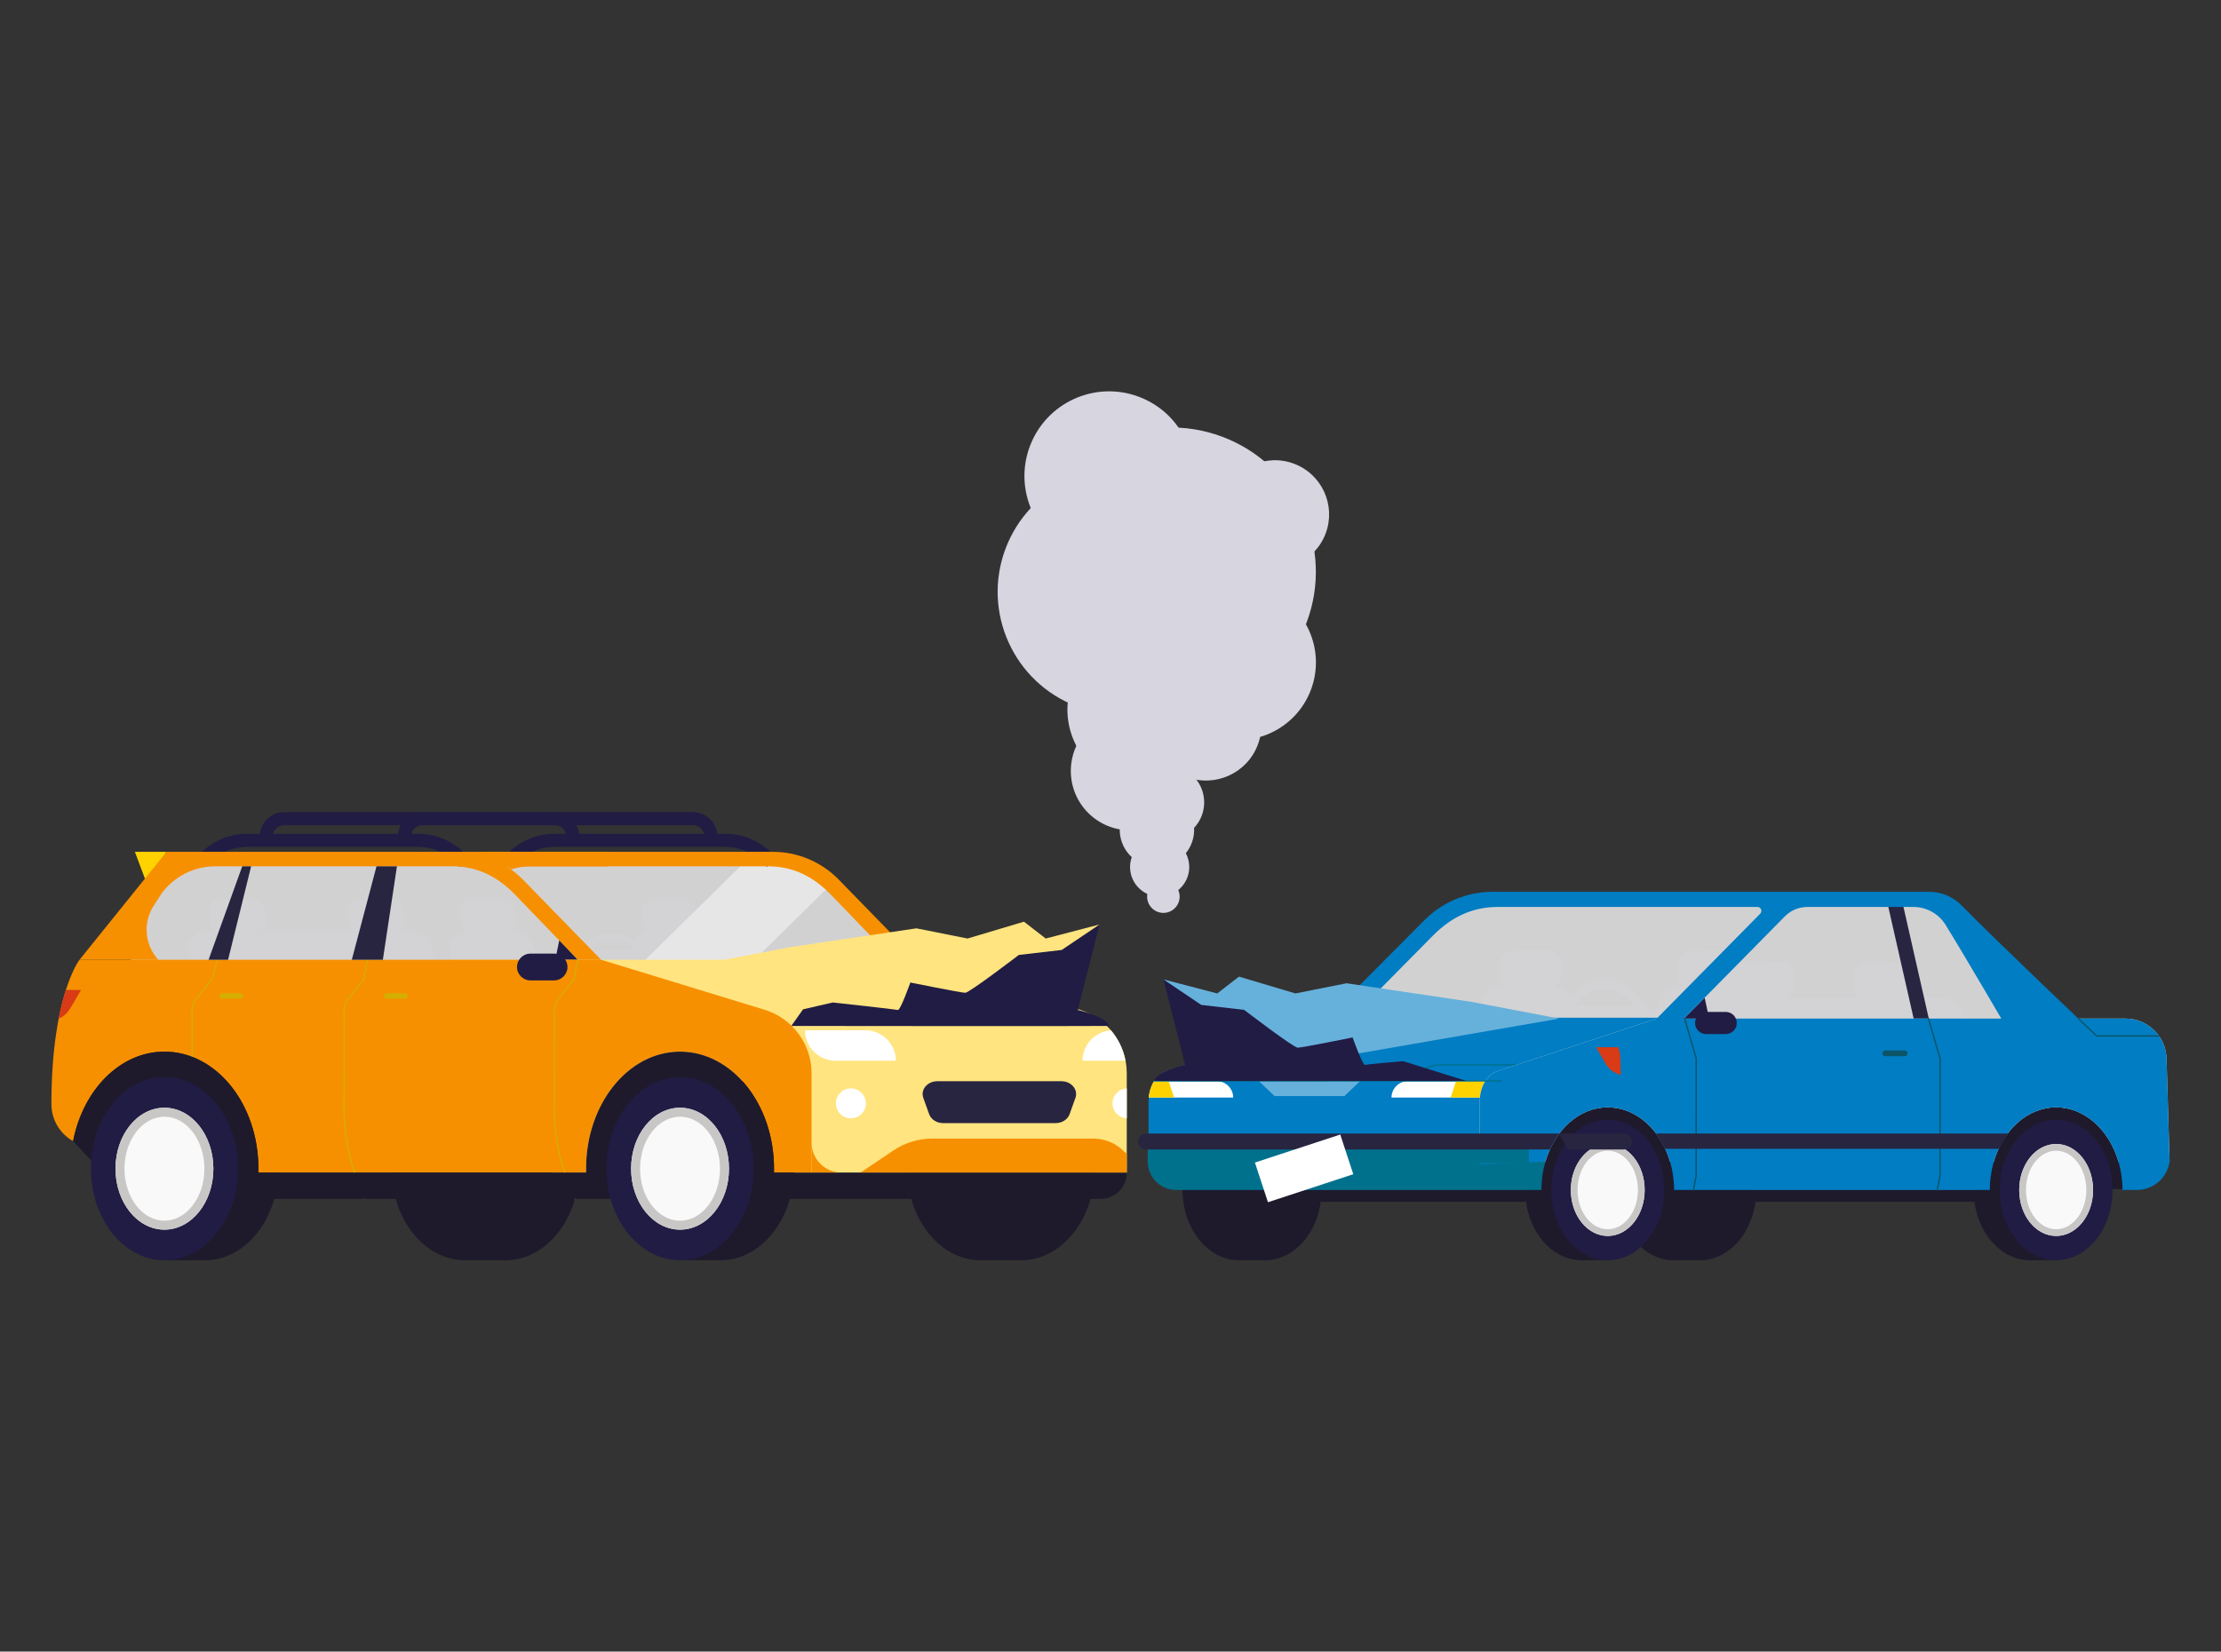 <?xml version="1.0" encoding="iso-8859-1"?>
<!-- Generator: $$$/GeneralStr/196=Adobe Illustrator 27.6.0, SVG Export Plug-In . SVG Version: 6.00 Build 0)  -->
<svg version="1.1" id="Capa_1" xmlns="http://www.w3.org/2000/svg" xmlns:xlink="http://www.w3.org/1999/xlink" x="0px" y="0px"
	 viewBox="0 0 324 241" style="enable-background:new 0 0 324 241;" xml:space="preserve">
<rect x="0" y="0" width="324" height="241" fill="#333333" stroke="none"/>
<g>
	<path style="fill:#3B3A43;" d="M28.614,144.269l-1.242-5.309c-0.36-1.55,0.829-3.028,2.421-3.007l30.947,0.086
		c0.741,0.01,1.412,0.443,1.725,1.115l3.201,6.875L28.614,144.269z"/>
	<path style="fill:#3B3A43;" d="M57.301,136.214l-4.814-0.061c-0.85-0.011-1.554-0.662-1.631-1.508l-0.148-1.611
		c-0.09-0.98,0.689-1.823,1.673-1.811l4.814,0.061c0.85,0.011,1.554,0.661,1.632,1.508l0.148,1.611
		C59.064,135.384,58.285,136.226,57.301,136.214"/>
	<path style="fill:#3B3A43;" d="M37.029,136.214l-4.814-0.061c-0.85-0.011-1.555-0.662-1.632-1.508l-0.148-1.611
		c-0.09-0.98,0.689-1.823,1.674-1.811l4.814,0.061c0.85,0.011,1.555,0.661,1.632,1.508l0.148,1.611
		C38.793,135.384,38.014,136.226,37.029,136.214"/>
	<path style="fill:#3B3A43;" d="M93.514,144.269l-1.242-5.309c-0.36-1.55,0.829-3.028,2.421-3.007l7.651,0.086
		c0.741,0.01,1.411,0.443,1.724,1.115l3.201,6.875L93.514,144.269z"/>
	<path style="fill:#3B3A43;" d="M100.292,136.214l-4.814-0.061c-0.85-0.011-1.554-0.662-1.631-1.508l-0.148-1.611
		c-0.09-0.98,0.689-1.823,1.673-1.811l4.814,0.061c0.85,0.011,1.554,0.661,1.632,1.508l0.148,1.611
		C102.056,135.384,101.277,136.226,100.292,136.214"/>
	<path style="fill:#3B3A43;" d="M66.931,144.269l-1.242-5.309c-0.36-1.55,0.829-3.028,2.421-3.007l7.651,0.086
		c0.741,0.01,1.412,0.443,1.724,1.115l3.201,6.875L66.931,144.269z"/>
	<path style="fill:#3B3A43;" d="M73.709,136.214l-4.814-0.061c-0.85-0.011-1.555-0.662-1.632-1.508l-0.148-1.611
		c-0.09-0.98,0.689-1.823,1.674-1.811l4.814,0.061c0.85,0.011,1.555,0.661,1.632,1.508l0.148,1.611
		C75.472,135.384,74.693,136.226,73.709,136.214"/>
	<path style="fill:#3B3A43;" d="M89.295,147.373c-3.087,0-5.598-2.512-5.598-5.598c0-3.087,2.512-5.598,5.598-5.598
		c3.087,0,5.599,2.511,5.599,5.598C94.894,144.861,92.382,147.373,89.295,147.373 M89.295,137.113c-2.571,0-4.662,2.091-4.662,4.662
		s2.091,4.662,4.662,4.662c2.571,0,4.662-2.091,4.662-4.662S91.866,137.113,89.295,137.113"/>
	<path style="fill:#3B3A43;" d="M84.981,138.692h32.276c0.866,0,1.568,0.702,1.568,1.567H84.981V138.692z"/>
	<polygon style="fill:#3B3A43;" points="127.393,136.959 126.789,140.046 130.369,140.046 	"/>
	<g style="opacity:0.85;">
		<g>
			<defs>
				
					<rect id="SVGID_00000047754220497176528900000014977993584581404600_" x="18.673" y="125.354" width="114.813" height="16.755"/>
			</defs>
			<clipPath id="SVGID_00000114046254817837990020000006867668517316815524_">
				<use xlink:href="#SVGID_00000047754220497176528900000014977993584581404600_"  style="overflow:visible;"/>
			</clipPath>
			<path style="clip-path:url(#SVGID_00000114046254817837990020000006867668517316815524_);fill:#EDECED;" d="M22.419,125.354
				h88.733c3.717,0,7.278,1.489,9.888,4.135l12.446,12.619H18.672L22.419,125.354z"/>
		</g>
	</g>
	<g style="opacity:0.45;">
		<g>
			<defs>
				<rect id="SVGID_00000057134798663602693340000002353812753226487696_" x="92.061" y="125.354" width="28.853" height="16.755"/>
			</defs>
			<clipPath id="SVGID_00000093869728888688231910000011486725599145353346_">
				<use xlink:href="#SVGID_00000057134798663602693340000002353812753226487696_"  style="overflow:visible;"/>
			</clipPath>
			<path style="clip-path:url(#SVGID_00000093869728888688231910000011486725599145353346_);fill:#FFFFFF;" d="M109.073,125.354
				h2.08c3.658,0,7.164,1.446,9.762,4.014l-12.936,12.741H92.061L109.073,125.354z"/>
		</g>
	</g>
	<path style="fill:#1E1A2C;" d="M63.019,170.534c0,7.38,4.802,13.363,10.726,13.363c5.924,0,10.726-5.983,10.726-13.363
		c0-7.38-4.802-13.363-10.726-13.363C67.822,157.17,63.019,163.153,63.019,170.534"/>
	<path style="fill:#1E1A2C;" d="M138.236,170.534c0,7.38,4.802,13.363,10.726,13.363c5.924,0,10.726-5.983,10.726-13.363
		c0-7.38-4.802-13.363-10.726-13.363C143.038,157.17,138.236,163.153,138.236,170.534"/>
	<rect x="143.069" y="157.171" style="fill:#1E1A2C;" width="5.894" height="26.727"/>
	<path style="fill:#1E1A2C;" d="M132.343,170.534c0,7.38,4.802,13.363,10.726,13.363c5.924,0,10.726-5.983,10.726-13.363
		c0-7.38-4.802-13.363-10.726-13.363C137.145,157.17,132.343,163.153,132.343,170.534"/>
	<rect x="67.852" y="157.171" style="fill:#1E1A2C;" width="5.893" height="26.727"/>
	<path style="fill:#1E1A2C;" d="M57.126,170.534c0,7.38,4.802,13.363,10.726,13.363c5.924,0,10.726-5.983,10.726-13.363
		c0-7.38-4.802-13.363-10.726-13.363C61.928,157.17,57.126,163.153,57.126,170.534"/>
	<path style="fill:#211C44;" d="M111.873,126.476l-0.675-0.675c-1.434-1.434-3.341-2.223-5.368-2.223H80.858
		c-1.935,0-3.778,0.728-5.189,2.051l-0.697,0.653l-1.305-1.393l0.696-0.653c1.767-1.656,4.074-2.568,6.495-2.568h24.973
		c2.538,0,4.924,0.989,6.718,2.783l0.676,0.675L111.873,126.476z"/>
	<path style="fill:#211C44;" d="M133.814,143.058h3.454c1.078,0,1.953-0.875,1.953-1.953c0-1.079-0.875-1.954-1.953-1.954h-3.454
		c-1.078,0-1.953,0.875-1.953,1.954C131.861,142.184,132.735,143.058,133.814,143.058"/>
	<path style="fill:#211C44;" d="M67.057,126.476l-0.675-0.675c-1.434-1.434-3.341-2.223-5.368-2.223H36.041
		c-1.935,0-3.778,0.728-5.189,2.051l-0.697,0.653l-1.305-1.393l0.696-0.653c1.767-1.656,4.074-2.568,6.495-2.568h24.973
		c2.538,0,4.924,0.989,6.718,2.783l0.676,0.675L67.057,126.476z"/>
	<path style="fill:#FFE47F;" d="M65.838,140.046h67.833l23.832,7.291c4.082,1.248,6.87,5.016,6.87,9.284v14.487H80.699
		l-13.452-4.065c-2.614-0.79-4.403-3.198-4.403-5.93V143.04C62.844,141.387,64.184,140.046,65.838,140.046"/>
	<path style="fill:#1E1A2C;" d="M19.155,170.534c0,7.38,4.802,13.363,10.726,13.363c5.924,0,10.726-5.983,10.726-13.363
		c0-7.38-4.802-13.363-10.726-13.363C23.958,157.17,19.155,163.153,19.155,170.534"/>
	<path style="fill:#1E1A2C;" d="M94.372,170.534c0,7.38,4.802,13.363,10.726,13.363c5.924,0,10.726-5.983,10.726-13.363
		c0-7.38-4.802-13.363-10.726-13.363C99.174,157.17,94.372,163.153,94.372,170.534"/>
	<path style="fill:#F79000;" d="M136.008,166.136h23.464c1.691,0,3.313,0.677,4.502,1.88l0.4,0.324v2.768h-38.854l4.847-3.254
		C132.034,166.734,133.998,166.136,136.008,166.136"/>
	<path style="fill:#F79000;" d="M118.392,171.107h4.382c-2.42,0-4.382-1.962-4.382-4.382V171.107z"/>
	<path style="fill:#FFFFFF;" d="M121.94,161.002c0,1.208,0.98,2.187,2.187,2.187c1.208,0,2.188-0.98,2.188-2.187
		c0-1.208-0.98-2.187-2.188-2.187C122.92,158.815,121.94,159.794,121.94,161.002"/>
	<path style="fill:#FFFFFF;" d="M164.373,163.184c-1.158-0.057-2.081-1.01-2.081-2.182c0-1.172,0.923-2.126,2.081-2.182V163.184z"/>
	<polygon style="fill:#FFD200;" points="24.29,124.299 19.678,124.299 21.346,128.75 	"/>
	<polygon style="fill:#211C44;" points="81.593,137.18 81,140.046 84.303,140.046 	"/>
	<path style="fill:#211C44;" d="M104.654,123.015h-1.91v-0.955c0-0.908-0.74-1.647-1.648-1.647H61.61
		c-0.908,0-1.648,0.739-1.648,1.647v0.955h-1.91v-0.955c0-1.962,1.596-3.557,3.558-3.557h39.487c1.962,0,3.558,1.595,3.558,3.557
		V123.015z"/>
	<path style="fill:#211C44;" d="M84.493,123.015h-1.91v-0.955c0-0.908-0.74-1.647-1.648-1.647H41.448
		c-0.908,0-1.648,0.739-1.648,1.647v0.955h-1.91v-0.955c0-1.962,1.596-3.557,3.558-3.557h39.487c1.962,0,3.558,1.595,3.558,3.557
		V123.015z"/>
	<rect x="99.204" y="157.171" style="fill:#1E1A2C;" width="5.893" height="26.727"/>
	<rect x="23.988" y="157.171" style="fill:#1E1A2C;" width="5.894" height="26.727"/>
	<path style="fill:#F79000;" d="M88.751,124.299H66.692H39.824H24.29l-12.689,15.747h11.49c-1.987-2.165-2.264-5.398-0.677-7.87
		l1.168-1.819c1.842-2.484,4.751-3.949,7.844-3.949h8.397h26.147c3.556,0,6.459,1.414,8.971,3.93l9.361,9.707h3.387l-11.407-11.702
		c-0.727-0.746-1.539-1.385-2.403-1.935h14.87V124.299z"/>
	<path style="fill:#F79000;" d="M74.563,126.861c-1.37-0.996-2.911-1.723-4.545-2.141l0.338-0.421h42.401
		c3.612,0,7.07,1.459,9.591,4.045l11.408,11.702h-3.388l-9.361-9.707c-2.513-2.516-5.415-3.93-8.971-3.93H77.493
		C76.486,126.408,75.5,126.566,74.563,126.861"/>
	<path style="fill:#272540;" d="M137.589,163.883h16.398c0.938,0,1.767-0.532,2.047-1.313l0.85-2.369
		c0.432-1.206-0.599-2.431-2.047-2.431h-18.098c-1.448,0-2.48,1.225-2.047,2.431l0.85,2.369
		C135.822,163.352,136.651,163.883,137.589,163.883"/>
	<path style="fill:#F79000;" d="M11.75,140.046h75.94l23.832,7.291c4.082,1.248,6.87,5.016,6.87,9.284v14.487h-5.485
		c0.005-0.191,0.009-0.382,0.009-0.574c0-9.434-6.138-17.082-13.711-17.082c-7.572,0-13.711,7.648-13.711,17.082
		c0,0.192,0.004,0.383,0.009,0.574H37.69c0.005-0.191,0.009-0.382,0.009-0.574c0-9.434-6.138-17.082-13.711-17.082
		c-6.459,0-11.875,5.566-13.327,13.058c-1.921-1.08-3.161-3.125-3.161-5.397c0-15.569,3.976-20.901,4.099-21.063
		C11.649,140.048,11.7,140.046,11.75,140.046"/>
	<path style="fill:#D83B15;" d="M9.613,144.452h2.205l-1.262,2.181c-0.545,0.941-1.045,1.637-1.993,1.993
		C8.886,146.969,9.251,145.587,9.613,144.452"/>
	<path style="fill:#D4AE00;" d="M83.808,174.974l-0.883-2.163c-1.445-3.539-2.173-7.272-2.167-11.096l0.023-13.443
		c-0.161-0.98,0.11-1.999,0.745-2.781l2.105-2.6l0.565-2.866l0.184,0.036l-0.589,2.929l-2.121,2.618
		c-0.601,0.741-0.856,1.706-0.703,2.649l-0.022,13.458c-0.006,3.8,0.719,7.509,2.153,11.025l0.883,2.163L83.808,174.974z"/>
	<path style="fill:#D4AE00;" d="M28.117,157.633H27.93l0.016-9.361c-0.161-0.98,0.11-2,0.744-2.782l2.109-2.602l4.761-16.506
		l0.18,0.052l-4.784,16.557l-2.121,2.617c-0.601,0.741-0.856,1.707-0.703,2.649L28.117,157.633z"/>
	<path style="fill:#D4AE00;" d="M53.143,174.974l-0.883-2.163c-1.445-3.539-2.173-7.272-2.167-11.096l0.023-13.443
		c-0.161-0.98,0.11-1.998,0.745-2.781l2.105-2.6l3.243-16.453l0.184,0.037l-3.266,16.515l-2.121,2.618
		c-0.6,0.741-0.856,1.707-0.703,2.649l-0.022,13.458c-0.006,3.8,0.719,7.509,2.153,11.025l0.883,2.163L53.143,174.974z"/>
	<path style="fill:#D4AE00;" d="M56.381,145.725h2.685c0.22,0,0.398-0.178,0.398-0.398c0-0.22-0.179-0.398-0.398-0.398h-2.685
		c-0.22,0-0.398,0.178-0.398,0.398C55.983,145.547,56.161,145.725,56.381,145.725"/>
	<path style="fill:#D4AE00;" d="M32.379,145.725h2.685c0.22,0,0.398-0.178,0.398-0.398c0-0.22-0.178-0.398-0.398-0.398h-2.685
		c-0.22,0-0.398,0.178-0.398,0.398C31.982,145.547,32.16,145.725,32.379,145.725"/>
	<path style="fill:#211C44;" d="M77.376,143.058h3.454c1.078,0,1.953-0.875,1.953-1.953c0-1.079-0.875-1.954-1.953-1.954h-3.454
		c-1.078,0-1.953,0.875-1.953,1.954C75.423,142.184,76.297,143.058,77.376,143.058"/>
	<path style="fill:#1E1A2C;" d="M23.988,153.452c7.573,0,13.711,7.648,13.711,17.082c0,0.192-0.003,0.383-0.008,0.573h47.812
		c-0.005-0.19-0.009-0.381-0.009-0.573c0-9.434,6.139-17.082,13.711-17.082c7.572,0,13.711,7.648,13.711,17.082
		c0,0.192-0.004,0.383-0.009,0.573h3.045l0.012,0.028h48.409c0,2.1-1.702,3.803-3.801,3.803H18.521l-7.859-8.429
		C12.113,159.018,17.528,153.452,23.988,153.452"/>
	<path style="fill:#211C44;" d="M88.479,170.534c0,7.38,4.802,13.363,10.726,13.363c5.924,0,10.726-5.983,10.726-13.363
		c0-7.38-4.802-13.363-10.726-13.363C93.281,157.17,88.479,163.153,88.479,170.534"/>
	<path style="fill:#F9F9FA;" d="M92.065,170.534c0,4.912,3.196,8.895,7.139,8.895s7.139-3.982,7.139-8.895
		c0-4.912-3.196-8.895-7.139-8.895S92.065,165.621,92.065,170.534"/>
	<path style="fill:#C9C7C5;" d="M99.205,162.95c3.214,0,5.829,3.402,5.829,7.584c0,4.181-2.615,7.584-5.829,7.584
		c-3.214,0-5.829-3.402-5.829-7.584C93.376,166.352,95.991,162.95,99.205,162.95 M99.205,161.639c-3.943,0-7.139,3.982-7.139,8.895
		c0,4.912,3.196,8.895,7.139,8.895c3.943,0,7.139-3.982,7.139-8.895C106.344,165.621,103.148,161.639,99.205,161.639"/>
	<path style="fill:#211C44;" d="M13.262,170.534c0,7.38,4.802,13.363,10.726,13.363c5.924,0,10.727-5.983,10.727-13.363
		c0-7.38-4.802-13.363-10.727-13.363C18.064,157.17,13.262,163.153,13.262,170.534"/>
	<path style="fill:#F9F9FA;" d="M16.848,170.534c0,4.912,3.197,8.895,7.139,8.895c3.943,0,7.14-3.982,7.14-8.895
		c0-4.912-3.197-8.895-7.14-8.895C20.045,161.639,16.848,165.621,16.848,170.534"/>
	<path style="fill:#C9C7C5;" d="M23.988,162.95c3.214,0,5.829,3.402,5.829,7.584c0,4.181-2.615,7.584-5.829,7.584
		c-3.214,0-5.829-3.402-5.829-7.584C18.159,166.352,20.774,162.95,23.988,162.95 M23.988,161.639c-3.943,0-7.14,3.982-7.14,8.895
		c0,4.912,3.197,8.895,7.14,8.895c3.942,0,7.139-3.982,7.139-8.895C31.127,165.621,27.931,161.639,23.988,161.639"/>
	<path style="fill:#FFFFFF;" d="M121.887,154.779h8.803c0-2.454-1.989-4.442-4.443-4.442h-8.803
		C117.444,152.79,119.433,154.779,121.887,154.779"/>
	<path style="fill:#FFFFFF;" d="M162.072,150.351c-2.319,0.15-4.154,2.072-4.154,4.428h6.271
		C163.87,153.128,163.134,151.607,162.072,150.351"/>
	<polygon style="fill:#272540;" points="30.429,140.043 33.271,140.043 36.636,126.408 35.34,126.408 	"/>
	<polygon style="fill:#272540;" points="51.324,140.043 55.852,140.043 57.906,126.408 54.925,126.408 	"/>
	<path style="fill:#3B3A43;" d="M284.731,154.816l1.379-5.89c0.4-1.72-0.92-3.36-2.686-3.337l-27.184,0.049l-4.114,0.047
		c-0.822,0.011-1.567,0.492-1.913,1.237l-3.551,7.627L284.731,154.816z"/>
	<path style="fill:#3B3A43;" d="M240.415,155.995l1.534-5.89c0.444-1.72-1.024-3.36-2.989-3.337l-30.245,0.049l-4.578,0.047
		c-0.915,0.011-1.742,0.492-2.129,1.237l-3.951,7.627L240.415,155.995z"/>
	<path style="fill:#3B3A43;" d="M254.019,153.245l1.379-5.89c0.4-1.72-0.919-3.36-2.686-3.337l-8.488,0.096
		c-0.822,0.011-1.566,0.492-1.913,1.237l-3.551,7.627L254.019,153.245z"/>
	<path style="fill:#3B3A43;" d="M246.499,144.24l5.341-0.068c0.943-0.012,1.724-0.734,1.811-1.672l0.164-1.787
		c0.099-1.088-0.765-2.023-1.857-2.009l-5.341,0.068c-0.942,0.012-1.724,0.734-1.81,1.673l-0.164,1.787
		C244.543,143.318,245.407,144.254,246.499,144.24"/>
	<path style="fill:#3B3A43;" d="M234.051,155.728c-3.532,0-6.405-2.873-6.405-6.405c0-3.531,2.873-6.404,6.405-6.404
		c3.532,0,6.404,2.873,6.404,6.404C240.455,152.855,237.583,155.728,234.051,155.728 M234.051,144.345
		c-2.745,0-4.979,2.233-4.979,4.978c0,2.745,2.233,4.979,4.979,4.979s4.978-2.233,4.978-4.979
		C239.03,146.578,236.797,144.345,234.051,144.345"/>
	<path style="fill:#3B3A43;" d="M228.055,153.245l1.379-5.89c0.4-1.72-0.92-3.36-2.686-3.337l-8.488,0.096
		c-0.822,0.011-1.567,0.492-1.913,1.237l-3.551,7.627L228.055,153.245z"/>
	<path style="fill:#3B3A43;" d="M220.536,144.24l5.341-0.068c0.942-0.012,1.724-0.734,1.81-1.672l0.165-1.787
		c0.099-1.088-0.765-2.023-1.857-2.009l-5.342,0.068c-0.942,0.012-1.724,0.734-1.809,1.673l-0.164,1.787
		C218.578,143.318,219.442,144.254,220.536,144.24"/>
	<path style="fill:#3B3A43;" d="M254.437,145.942l5.341-0.068c0.943-0.012,1.724-0.734,1.811-1.672l0.164-1.787
		c0.099-1.088-0.765-2.023-1.857-2.009l-5.341,0.068c-0.943,0.012-1.724,0.734-1.81,1.673l-0.164,1.787
		C252.481,145.021,253.345,145.956,254.437,145.942"/>
	<path style="fill:#3B3A43;" d="M272.148,145.942l5.341-0.068c0.943-0.012,1.724-0.734,1.811-1.672l0.164-1.787
		c0.1-1.088-0.765-2.023-1.857-2.009l-5.341,0.068c-0.942,0.012-1.724,0.734-1.809,1.673l-0.165,1.787
		C270.192,145.021,271.056,145.956,272.148,145.942"/>
	<g style="opacity:0.85;">
		<g>
			<defs>
				
					<rect id="SVGID_00000108294212768792952140000005155609788543117498_" x="193.695" y="130.441" width="107.481" height="18.589"/>
			</defs>
			<clipPath id="SVGID_00000053506605742389166480000013115586660596581028_">
				<use xlink:href="#SVGID_00000108294212768792952140000005155609788543117498_"  style="overflow:visible;"/>
			</clipPath>
			<path style="clip-path:url(#SVGID_00000053506605742389166480000013115586660596581028_);fill:#EDECED;" d="M288.897,136.58
				c-3.873-3.928-9.16-6.138-14.676-6.138h-16.108h-21.355H220.65c-5.516,0-10.802,2.211-14.677,6.138l-12.278,12.45h44.513h1.572
				h61.396L288.897,136.58z"/>
		</g>
	</g>
	<path style="fill:#1E1A2C;" d="M188.976,173.639c0,5.665-3.686,10.258-8.233,10.258c-4.548,0-8.234-4.593-8.234-10.258
		c0-5.665,3.686-10.258,8.234-10.258C185.29,163.381,188.976,167.974,188.976,173.639"/>
	<rect x="180.743" y="163.381" style="fill:#1E1A2C;" width="3.807" height="20.516"/>
	<path style="fill:#1E1A2C;" d="M192.784,173.639c0,5.665-3.686,10.258-8.234,10.258s-8.234-4.593-8.234-10.258
		c0-5.665,3.686-10.258,8.234-10.258S192.784,167.974,192.784,173.639"/>
	<path style="fill:#007DC3;" d="M193.642,148.505l-23.378,7.751c-1.799,0.535-2.71,2.588-2.71,4.465v8.774H268.19l-26.098-20.989
		H193.642z"/>
	<path style="fill:#1E1A2C;" d="M252.403,173.639c0,5.665-3.687,10.258-8.234,10.258c-4.548,0-8.234-4.593-8.234-10.258
		c0-5.665,3.686-10.258,8.234-10.258C248.717,163.381,252.403,167.974,252.403,173.639"/>
	<rect x="244.169" y="163.381" style="fill:#1E1A2C;" width="3.807" height="20.516"/>
	<path style="fill:#1E1A2C;" d="M256.21,173.639c0,5.665-3.686,10.258-8.234,10.258s-8.233-4.593-8.233-10.258
		c0-5.665,3.686-10.258,8.233-10.258S256.21,167.974,256.21,173.639"/>
	<polygon style="fill:#1E1A2C;" points="310.378,160.525 290.213,160.525 290.213,173.639 310.199,173.489 	"/>
	<path style="fill:#1E1A2C;" d="M304.377,173.639c0,5.665-3.687,10.258-8.234,10.258c-4.548,0-8.234-4.593-8.234-10.258
		c0-5.665,3.686-10.258,8.234-10.258C300.691,163.381,304.377,167.974,304.377,173.639"/>
	<polygon style="fill:#1E1A2C;" points="245.302,161.579 220.991,161.579 224.919,173.639 245.302,173.639 	"/>
	<path style="fill:#1E1A2C;" d="M238.965,173.639c0,5.665-3.686,10.258-8.234,10.258c-4.548,0-8.233-4.593-8.233-10.258
		c0-5.665,3.686-10.258,8.233-10.258C235.279,163.381,238.965,167.974,238.965,173.639"/>
	<rect x="230.731" y="163.381" style="fill:#1E1A2C;" width="3.807" height="20.516"/>
	<path style="fill:#211C44;" d="M242.772,173.639c0,5.665-3.687,10.258-8.234,10.258c-4.548,0-8.234-4.593-8.234-10.258
		c0-5.665,3.686-10.258,8.234-10.258C239.086,163.381,242.772,167.974,242.772,173.639"/>
	<path style="fill:#F9F9FA;" d="M239.924,173.639c0,3.705-2.411,6.709-5.385,6.709c-2.975,0-5.386-3.004-5.386-6.709
		c0-3.706,2.411-6.709,5.386-6.709C237.513,166.929,239.924,169.933,239.924,173.639"/>
	<path style="fill:#C9C7C5;" d="M234.538,167.911c2.428,0,4.403,2.57,4.403,5.728c0,3.159-1.976,5.728-4.403,5.728
		c-2.428,0-4.404-2.569-4.404-5.728C230.135,170.481,232.11,167.911,234.538,167.911 M234.538,166.929
		c-2.974,0-5.385,3.004-5.385,6.709s2.411,6.71,5.385,6.71c2.974,0,5.385-3.004,5.385-6.71S237.513,166.929,234.538,166.929"/>
	<rect x="296.143" y="163.381" style="fill:#1E1A2C;" width="3.807" height="20.516"/>
	<path style="fill:#211C44;" d="M308.184,173.639c0,5.665-3.687,10.258-8.234,10.258c-4.548,0-8.233-4.593-8.233-10.258
		c0-5.665,3.686-10.258,8.233-10.258C304.497,163.381,308.184,167.974,308.184,173.639"/>
	<path style="fill:#F9F9FA;" d="M305.336,173.639c0,3.705-2.412,6.709-5.386,6.709s-5.386-3.004-5.386-6.709
		c0-3.706,2.412-6.709,5.386-6.709S305.336,169.933,305.336,173.639"/>
	<path style="fill:#C9C7C5;" d="M299.95,167.911c2.428,0,4.404,2.57,4.404,5.728c0,3.159-1.976,5.728-4.404,5.728
		c-2.428,0-4.403-2.569-4.403-5.728C295.547,170.481,297.523,167.911,299.95,167.911 M299.95,166.929
		c-2.974,0-5.385,3.004-5.385,6.709s2.411,6.71,5.385,6.71c2.974,0,5.386-3.004,5.386-6.71S302.924,166.929,299.95,166.929"/>
	<rect x="181.492" y="173.639" style="fill:#1E1A2C;" width="41.123" height="1.723"/>
	<rect x="247.114" y="173.639" style="fill:#1E1A2C;" width="42.898" height="1.723"/>
	<path style="fill:#00718C;" d="M218.699,157.816c-0.016,0-0.034-0.004-0.049-0.013c-0.047-0.027-0.062-0.087-0.035-0.135
		c0.19-0.328,0.917-0.64,1.758-1c0.833-0.356,1.852-0.793,2.007-1.182h-12.288c-1.622,0-3.135,0.874-3.95,2.281
		c-0.027,0.046-0.088,0.064-0.134,0.036c-0.047-0.027-0.063-0.087-0.036-0.135c0.849-1.467,2.428-2.379,4.12-2.379h12.406
		c0.054,0,0.098,0.044,0.098,0.098c0,0.542-1.042,0.988-2.145,1.461c-0.742,0.317-1.509,0.646-1.667,0.918
		C218.765,157.798,218.733,157.816,218.699,157.816"/>
	<polygon style="fill:#66B1DB;" points="196.129,159.931 185.923,159.931 183.601,157.718 198.451,157.718 	"/>
	<path style="fill:#FFFFFF;" d="M217.695,160.151h-14.701c0-1.315,1.066-2.38,2.38-2.38h12.321V160.151z"/>
	<polygon style="fill:#FFD200;" points="219.771,160.151 211.62,160.151 212.406,157.77 219.771,157.77 	"/>
	<path style="fill:#00718C;" d="M167.436,169.495c0,2.289,1.855,4.144,4.143,4.144h53.279c0-1.456,0.207-2.852,0.587-4.144H167.436z
		"/>
	<polygon style="fill:#272540;" points="275.343,131.779 277.551,131.779 281.767,150.367 279.56,150.367 	"/>
	<path style="fill:#D4EBEF;" d="M299.95,161.579c4.177,0,7.737,3.297,9.093,7.916h7.456l-0.448-15.048
		c-0.096-3.241-2.752-5.818-5.994-5.818h-68.359l-23.126,7.628c-1.805,0.515-2.709,2.588-2.709,4.465v8.774h9.581
		c1.357-4.618,4.916-7.916,9.093-7.916c4.177,0,7.737,3.297,9.093,7.916h47.226C292.213,164.876,295.773,161.579,299.95,161.579"/>
	<path style="fill:#007DC3;" d="M316.052,154.447c-0.096-3.241-2.752-5.818-5.995-5.818h-68.357l-23.126,7.628
		c-1.804,0.516-2.71,2.588-2.71,4.465v9.167l9.582-0.393c1.357-4.619,4.915-7.916,9.093-7.916c4.177,0,7.737,3.297,9.093,7.916
		c0.38,1.292,0.586,2.688,0.586,4.143h46.053c0-1.456,0.207-2.851,0.586-4.143c1.357-4.619,4.916-7.916,9.093-7.916
		s7.737,3.297,9.093,7.916c0.379,1.292,0.587,2.688,0.587,4.143h2.093c2.401,0,4.437-1.766,4.776-4.143L316.052,154.447z"/>
	<path style="fill:#0C5468;" d="M247.043,173.737c-0.006,0-0.012-0.001-0.018-0.002c-0.053-0.01-0.088-0.061-0.078-0.115
		l0.393-2.072l-0.001-17.125l-1.68-5.765c-0.015-0.052,0.014-0.107,0.066-0.121c0.055-0.016,0.107,0.015,0.122,0.066l1.683,5.778
		c0.003,0.01,0.004,0.019,0.004,0.028v17.157l-0.394,2.09C247.13,173.704,247.089,173.737,247.043,173.737"/>
	<path style="fill:#0C5468;" d="M282.615,173.737c-0.006,0-0.012-0.001-0.018-0.002c-0.053-0.01-0.088-0.061-0.078-0.115
		l0.393-2.072l-0.001-17.125l-1.68-5.765c-0.015-0.052,0.014-0.107,0.066-0.121c0.054-0.016,0.107,0.015,0.122,0.066l1.683,5.778
		c0.003,0.01,0.004,0.019,0.004,0.028v17.157l-0.394,2.09C282.703,173.704,282.662,173.737,282.615,173.737"/>
	<path style="fill:#272540;" d="M236.894,165.405h-0.198h-5.901h-3.457c0.527,0.701,0.986,1.48,1.367,2.323h2.089h5.97h0.129
		c0.642,0,1.162-0.52,1.162-1.161C238.056,165.925,237.536,165.405,236.894,165.405"/>
	<g>
		<defs>
			<path id="SVGID_00000013877226379497931540000012755702795997505685_" d="M193.641,148.505l-23.378,7.752
				c-1.799,0.534-2.71,2.588-2.71,4.465v8.773H268.19l-26.098-20.989H193.641z"/>
		</defs>
		<clipPath id="SVGID_00000036940254051924487640000010437668476933384610_">
			<use xlink:href="#SVGID_00000013877226379497931540000012755702795997505685_"  style="overflow:visible;"/>
		</clipPath>
		<path style="clip-path:url(#SVGID_00000036940254051924487640000010437668476933384610_);fill:#00718C;" d="M176.837,157.816
			c-0.034,0-0.066-0.018-0.085-0.049c-0.815-1.407-2.328-2.281-3.95-2.281h-9.133c0.016,0.767,0.226,1.519,0.61,2.182
			c0.027,0.047,0.011,0.107-0.036,0.135c-0.048,0.028-0.107,0.01-0.134-0.036c-0.417-0.721-0.638-1.544-0.638-2.379
			c0-0.054,0.044-0.098,0.098-0.098h9.232c1.691,0,3.27,0.912,4.119,2.379c0.027,0.047,0.011,0.107-0.035,0.135
			C176.871,157.812,176.854,157.816,176.837,157.816"/>
		<path style="clip-path:url(#SVGID_00000036940254051924487640000010437668476933384610_);fill:#FFFFFF;" d="M165.198,160.151
			H179.9c0-1.315-1.066-2.38-2.38-2.38h-12.321V160.151z"/>
		<polygon style="clip-path:url(#SVGID_00000036940254051924487640000010437668476933384610_);fill:#FFD200;" points="
			163.123,160.151 171.273,160.151 170.488,157.77 163.123,157.77 		"/>
	</g>
	<path style="fill:#0C5468;" d="M277.852,154.119h-2.817c-0.23,0-0.417-0.187-0.417-0.417c0-0.231,0.187-0.418,0.417-0.418h2.817
		c0.23,0,0.417,0.187,0.417,0.418C278.27,153.932,278.083,154.119,277.852,154.119"/>
	<path style="fill:#00718C;" d="M219.031,157.816h-50.636c-0.054,0-0.098-0.044-0.098-0.098s0.044-0.098,0.098-0.098h50.636
		c0.054,0,0.098,0.044,0.098,0.098S219.085,157.816,219.031,157.816"/>
	<rect x="167.435" y="166.566" style="fill:#00718C;" width="55.6" height="3.158"/>
	<path style="fill:#272540;" d="M227.469,165.405h-60.288c-0.641,0-1.162,0.52-1.162,1.161c0,0.641,0.52,1.161,1.162,1.161h58.921
		C226.483,166.885,226.942,166.106,227.469,165.405"/>
	<polygon style="fill:#211C44;" points="245.671,148.623 249.329,148.623 248.672,145.58 	"/>
	<path style="fill:#211C44;" d="M251.748,150.888h-2.857c-0.892,0-1.615-0.723-1.615-1.616c0-0.892,0.724-1.615,1.615-1.615h2.857
		c0.892,0,1.615,0.723,1.615,1.615C253.363,150.165,252.64,150.888,251.748,150.888"/>
	<path style="fill:#007DC3;" d="M305.016,150.367c0,0-13.126-12.435-18.866-18.26c-1.249-1.267-2.951-1.98-4.73-1.98l-29.57,0.001
		h-34.098c-3.788,0-7.416,1.529-10.06,4.242l-14.05,14.136h3.554l11.903-12.045c2.635-2.639,5.68-4.122,9.409-4.122h37.86
		c0.513,0,0.772,0.619,0.412,0.985l-16.81,17.044h3.981l16.427-16.656c0.866-0.878,2.048-1.372,3.282-1.372h15.463
		c1.921,0,3.704,0.995,4.711,2.63c3.084,5.007,9.131,15.398,9.131,15.398h1.559l0.549,1.355l8.466-0.708l-0.32-0.647H305.016z"/>
	<path style="fill:#0C5468;" d="M314.955,151.262h-9.093c-0.024,0-0.049-0.01-0.068-0.027l-2.671-2.535
		c-0.039-0.037-0.041-0.099-0.003-0.139c0.036-0.04,0.099-0.041,0.139-0.003l2.642,2.508h9.054c0.054,0,0.098,0.044,0.098,0.098
		C315.053,151.218,315.009,151.262,314.955,151.262"/>
	<path style="fill:#D83B15;" d="M236.37,154.447c-0.017-0.57-0.117-1.118-0.282-1.636h-3.244l1.324,2.287
		c0.577,1.066,1.422,1.526,2.273,1.739L236.37,154.447z"/>
	<polygon style="fill:#66B1DB;" points="169.715,142.911 177.571,144.961 180.743,142.505 188.976,144.961 196.44,143.475 
		214.651,146.189 227.469,148.632 195.677,154.145 180.557,154.842 	"/>
	<path style="fill:#211C44;" d="M169.715,142.911l3.168,12.476c0,0-4.344,1.017-4.488,2.331c2.093,0.053,45.485,0,45.485,0
		l-9.192-2.875c0,0-5.187,0.447-5.55,0.545c-0.364,0.099-1.82-4.006-1.82-4.006s-7.401,1.497-8.008,1.497
		c-0.606,0-7.817-5.52-7.817-5.52l-6.257-0.728L169.715,142.911z"/>
	<polygon style="fill:#FFE47F;" points="160.404,134.896 152.548,136.947 149.376,134.49 141.143,136.947 133.679,135.461 
		115.468,138.174 102.65,140.617 134.442,146.131 149.562,146.828 	"/>
	<path style="fill:#211C44;" d="M160.404,134.896l-3.168,12.477c0,0,4.344,1.017,4.488,2.33c-2.093,0.053-46.288,0-46.288,0
		l1.712-2.421l4.323-1.001c0,0,9.147,0.993,9.511,1.092c0.364,0.099,1.82-4.006,1.82-4.006s7.401,1.497,8.009,1.497
		c0.606,0,7.817-5.521,7.817-5.521l6.257-0.728L160.404,134.896z"/>
	
		<rect x="183.702" y="167.466" transform="matrix(0.95 -0.312 0.312 0.95 -43.698 67.859)" style="fill:#FFFFFF;" width="13.104" height="6.094"/>
	<path style="fill:#D7D5E0;" d="M177.655,107.544c-2.202,5.858-8.735,8.821-14.592,6.62c-5.857-2.202-8.821-8.735-6.62-14.592
		s8.735-8.821,14.592-6.62C176.893,95.154,179.857,101.687,177.655,107.544"/>
	<path style="fill:#D7D5E0;" d="M180.14,92.647c-3.473,9.239-13.777,13.914-23.016,10.441c-9.239-3.473-13.913-13.778-10.441-23.016
		c3.472-9.239,13.777-13.914,23.016-10.441C178.938,73.103,183.612,83.408,180.14,92.647"/>
	<path style="fill:#D7D5E0;" d="M173.355,73.799c-2.4,6.384-9.52,9.613-15.904,7.215c-6.384-2.4-9.614-9.52-7.214-15.904
		c2.399-6.384,9.52-9.614,15.903-7.215C172.524,60.295,175.755,67.415,173.355,73.799"/>
	<path style="fill:#D7D5E0;" d="M158.416,106.727c3.187-3.563,8.659-3.868,12.222-0.681c3.563,3.186,3.869,8.659,0.681,12.222
		c-3.187,3.563-8.659,3.868-12.222,0.681C155.533,115.763,155.229,110.29,158.416,106.727"/>
	<path style="fill:#D7D5E0;" d="M167.946,129.252c0.874-0.977,2.374-1.06,3.35-0.187c0.977,0.874,1.061,2.374,0.187,3.35
		c-0.874,0.977-2.373,1.06-3.35,0.187C167.156,131.728,167.073,130.228,167.946,129.252"/>
	<path style="fill:#D7D5E0;" d="M165.953,123.638c1.59-1.777,4.319-1.929,6.095-0.34c1.777,1.59,1.93,4.319,0.34,6.096
		c-1.589,1.777-4.319,1.929-6.095,0.339C164.516,128.144,164.364,125.416,165.953,123.638"/>
	<path style="fill:#D7D5E0;" d="M164.73,117.46c1.998-2.235,5.429-2.425,7.664-0.427c2.234,1.998,2.425,5.429,0.427,7.664
		c-1.999,2.234-5.43,2.425-7.664,0.427C162.922,123.125,162.731,119.694,164.73,117.46"/>
	<path style="fill:#D7D5E0;" d="M166.194,113.464c1.998-2.235,5.43-2.425,7.664-0.427c2.234,1.998,2.425,5.43,0.427,7.664
		c-1.998,2.235-5.43,2.425-7.664,0.427C164.387,119.129,164.196,115.698,166.194,113.464"/>
	<path style="fill:#D7D5E0;" d="M193.386,77.843c-1.536,4.087-6.094,6.155-10.181,4.618c-4.086-1.536-6.154-6.094-4.618-10.181
		c1.536-4.086,6.094-6.154,10.18-4.618C192.854,69.198,194.922,73.756,193.386,77.843"/>
	<path style="fill:#D7D5E0;" d="M191.241,100.646c-2.202,5.858-8.735,8.821-14.592,6.62c-5.858-2.202-8.821-8.735-6.62-14.592
		c2.202-5.858,8.735-8.821,14.592-6.62C190.479,88.255,193.443,94.789,191.241,100.646"/>
	<path style="fill:#D7D5E0;" d="M190.607,90.841c-4.09,10.882-16.227,16.388-27.11,12.298c-10.882-4.09-16.389-16.227-12.298-27.11
		c4.09-10.882,16.228-16.389,27.11-12.299C189.191,67.821,194.697,79.959,190.607,90.841"/>
	<path style="fill:#D7D5E0;" d="M183.494,108.661c-1.569,4.174-6.225,6.286-10.398,4.717c-4.175-1.569-6.287-6.224-4.718-10.399
		c1.569-4.174,6.225-6.286,10.398-4.717C182.951,99.831,185.063,104.487,183.494,108.661"/>
	<path style="fill:#272540;" d="M241.596,165.405c0.489,0.691,0.929,1.435,1.311,2.228h48.714c0.382-0.793,0.815-1.538,1.304-2.228
		H241.596z"/>
</g>
</svg>
